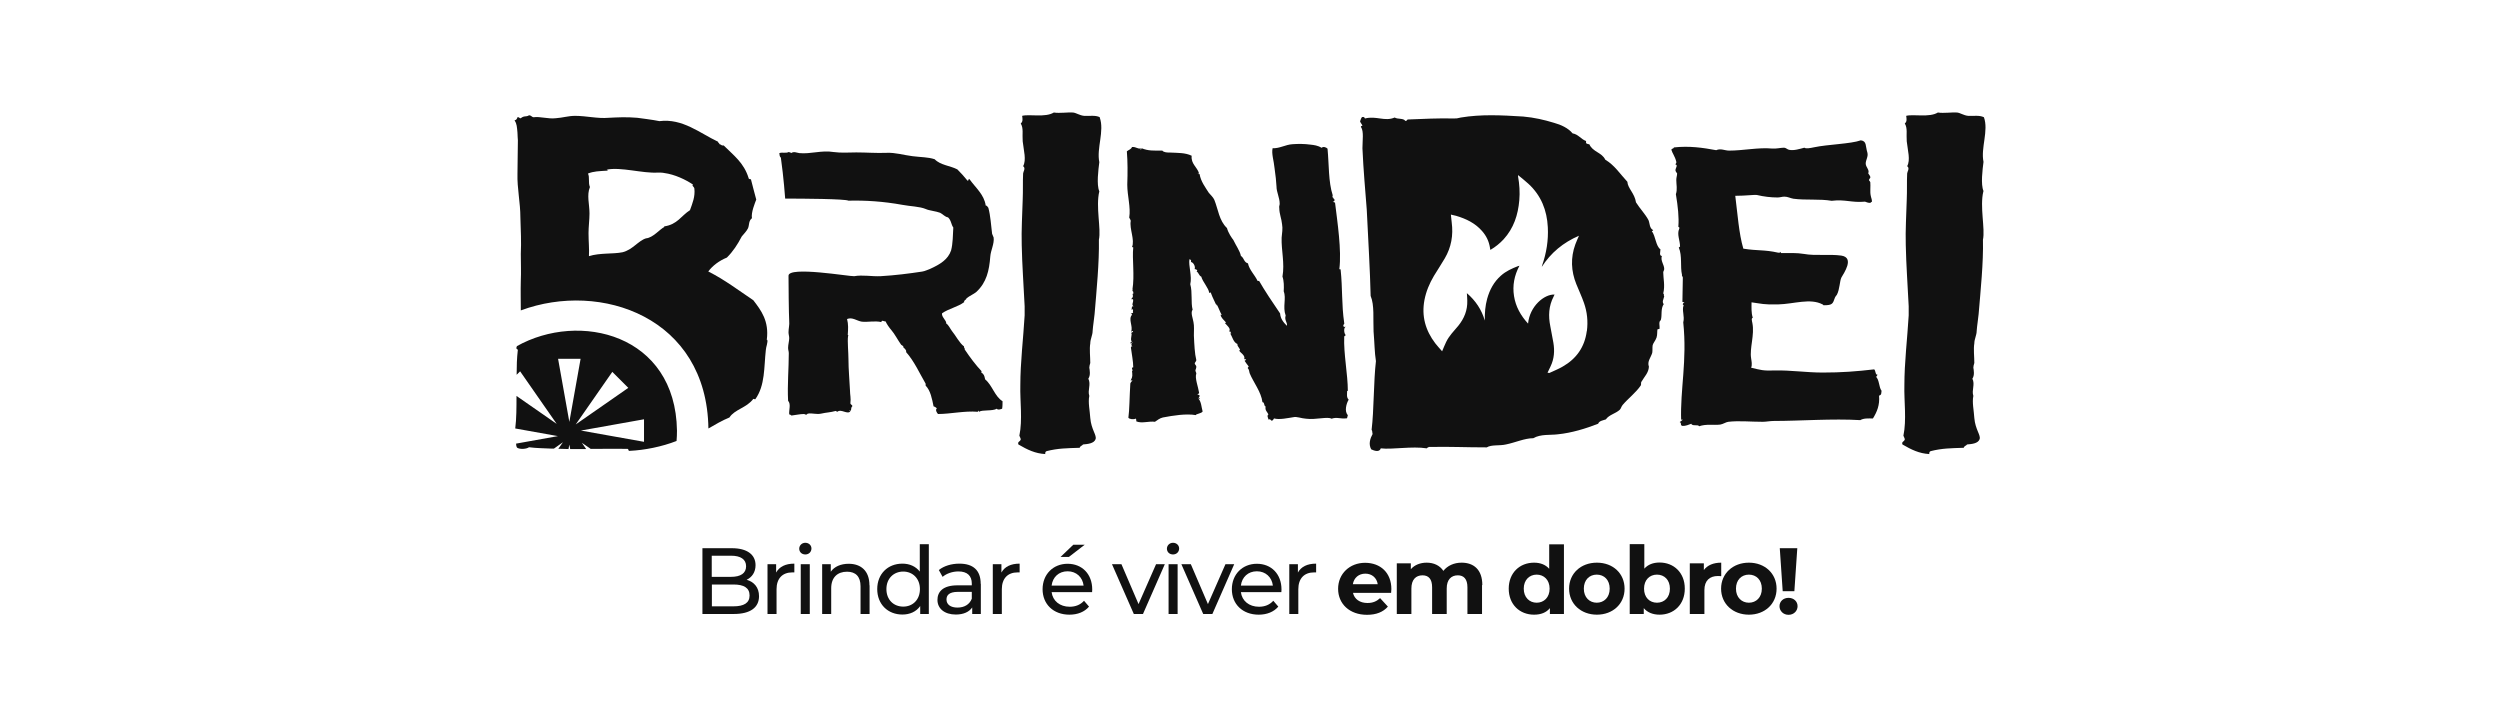 <?xml version="1.0" encoding="UTF-8"?>
<svg id="logo-ultragaz-cinza" xmlns="http://www.w3.org/2000/svg" viewBox="0 0 179.77 52.28">
  <defs>
    <style>
      .cls-1 {
        fill: #111;
        stroke-width: 0px;
      }
    </style>
  </defs>
  <g>
    <path class="cls-1" d="M54.58,42.87c0,.81-.62,1.28-1.81,1.28h-2.26v-4.73h2.12c1.09,0,1.7.46,1.7,1.22,0,.51-.26.87-.64,1.05.53.15.89.55.89,1.18ZM51.18,39.97v1.51h1.39c.69,0,1.08-.26,1.08-.76s-.39-.76-1.08-.76h-1.39ZM53.9,42.82c0-.55-.41-.79-1.16-.79h-1.55v1.57h1.55c.75,0,1.16-.24,1.16-.78Z"/>
    <path class="cls-1" d="M57.12,40.53v.63c-.05,0-.1,0-.15,0-.7,0-1.13.43-1.13,1.21v1.78h-.65v-3.58h.62v.6c.23-.42.68-.64,1.3-.64Z"/>
    <path class="cls-1" d="M57.47,39.46c0-.24.19-.43.44-.43s.44.18.44.41c0,.24-.18.43-.44.43s-.44-.18-.44-.42ZM57.58,40.57h.65v3.58h-.65v-3.58Z"/>
    <path class="cls-1" d="M62.53,42.09v2.06h-.65v-1.99c0-.7-.35-1.05-.97-1.05-.69,0-1.14.41-1.14,1.19v1.85h-.65v-3.58h.62v.54c.26-.37.72-.57,1.29-.57.87,0,1.49.5,1.49,1.55Z"/>
    <path class="cls-1" d="M66.79,39.13v5.02h-.62v-.57c-.29.41-.75.61-1.28.61-1.05,0-1.81-.74-1.81-1.83s.76-1.83,1.81-1.83c.51,0,.95.19,1.25.57v-1.97h.65ZM66.15,42.36c0-.76-.52-1.26-1.2-1.26s-1.21.49-1.21,1.26.52,1.26,1.21,1.26,1.2-.5,1.2-1.26Z"/>
    <path class="cls-1" d="M70.53,41.99v2.16h-.62v-.47c-.22.32-.62.51-1.18.51-.81,0-1.32-.43-1.32-1.05,0-.57.37-1.05,1.44-1.05h1.03v-.13c0-.55-.32-.87-.96-.87-.43,0-.86.15-1.14.39l-.27-.49c.37-.3.91-.46,1.48-.46.98,0,1.53.47,1.53,1.45ZM69.88,43.06v-.5h-1c-.64,0-.82.25-.82.55,0,.36.3.58.79.58s.87-.22,1.03-.64Z"/>
    <path class="cls-1" d="M73.32,40.53v.63c-.05,0-.1,0-.15,0-.7,0-1.13.43-1.13,1.21v1.78h-.65v-3.58h.62v.6c.23-.42.68-.64,1.3-.64Z"/>
    <path class="cls-1" d="M78.53,42.58h-2.91c.08.63.59,1.05,1.3,1.05.42,0,.77-.14,1.03-.43l.36.42c-.32.38-.82.58-1.41.58-1.16,0-1.93-.76-1.93-1.83s.76-1.83,1.8-1.83,1.77.74,1.77,1.85c0,.05,0,.14-.01.2ZM75.62,42.11h2.3c-.07-.6-.52-1.03-1.15-1.03s-1.08.42-1.15,1.03ZM76.87,40.05h-.61l.92-.88h.82l-1.14.88Z"/>
    <path class="cls-1" d="M83.76,40.57l-1.57,3.58h-.66l-1.57-3.58h.68l1.23,2.87,1.26-2.87h.64Z"/>
    <path class="cls-1" d="M83.91,39.46c0-.24.19-.43.44-.43s.44.18.44.41c0,.24-.18.43-.44.43s-.44-.18-.44-.42ZM84.03,40.57h.65v3.58h-.65v-3.58Z"/>
    <path class="cls-1" d="M88.75,40.57l-1.57,3.58h-.66l-1.57-3.58h.68l1.23,2.87,1.26-2.87h.64Z"/>
    <path class="cls-1" d="M92.14,42.58h-2.91c.08.63.59,1.05,1.3,1.05.42,0,.77-.14,1.03-.43l.36.42c-.32.38-.82.58-1.41.58-1.16,0-1.93-.76-1.93-1.83s.76-1.83,1.8-1.83,1.77.74,1.77,1.85c0,.05,0,.14-.01.2ZM89.23,42.11h2.3c-.07-.6-.52-1.03-1.15-1.03s-1.08.42-1.15,1.03Z"/>
    <path class="cls-1" d="M94.64,40.53v.63c-.05,0-.1,0-.15,0-.7,0-1.13.43-1.13,1.21v1.78h-.65v-3.58h.62v.6c.23-.42.68-.64,1.3-.64Z"/>
    <path class="cls-1" d="M100.04,42.63h-2.75c.1.45.49.73,1.04.73.39,0,.66-.12.91-.35l.56.61c-.34.39-.84.59-1.5.59-1.26,0-2.08-.79-2.08-1.87s.83-1.87,1.94-1.87,1.89.72,1.89,1.89c0,.08-.01.2-.02.28ZM97.28,42.01h1.79c-.07-.46-.42-.76-.89-.76s-.82.29-.9.76Z"/>
    <path class="cls-1" d="M106.57,42.07v2.08h-1.05v-1.92c0-.59-.26-.86-.69-.86-.47,0-.8.3-.8.95v1.83h-1.05v-1.92c0-.59-.25-.86-.69-.86-.47,0-.8.3-.8.95v1.83h-1.05v-3.64h1.01v.42c.27-.31.68-.47,1.14-.47.51,0,.94.2,1.2.59.29-.37.76-.59,1.31-.59.87,0,1.49.5,1.49,1.61Z"/>
    <path class="cls-1" d="M112.46,39.13v5.02h-1.01v-.42c-.26.32-.65.47-1.14.47-1.03,0-1.82-.73-1.82-1.87s.79-1.87,1.82-1.87c.45,0,.82.14,1.09.44v-1.76h1.05ZM111.43,42.33c0-.63-.41-1.01-.93-1.01s-.93.38-.93,1.01.41,1.01.93,1.01.93-.38.93-1.01Z"/>
    <path class="cls-1" d="M112.83,42.33c0-1.09.84-1.87,2-1.87s1.99.78,1.99,1.87-.84,1.87-1.99,1.87-2-.78-2-1.87ZM115.75,42.33c0-.63-.4-1.01-.93-1.01s-.93.38-.93,1.01.41,1.01.93,1.01.93-.38.93-1.01Z"/>
    <path class="cls-1" d="M121.15,42.33c0,1.14-.79,1.87-1.81,1.87-.49,0-.88-.16-1.14-.47v.42h-1.01v-5.02h1.05v1.76c.27-.3.64-.44,1.1-.44,1.02,0,1.81.73,1.81,1.87ZM120.08,42.33c0-.63-.4-1.01-.93-1.01s-.93.38-.93,1.01.4,1.01.93,1.01.93-.38.93-1.01Z"/>
    <path class="cls-1" d="M123.77,40.46v.97c-.09,0-.16-.01-.24-.01-.58,0-.97.32-.97,1.01v1.72h-1.05v-3.64h1.01v.48c.26-.35.69-.53,1.25-.53Z"/>
    <path class="cls-1" d="M123.76,42.33c0-1.09.85-1.87,2-1.87s1.99.78,1.99,1.87-.84,1.87-1.99,1.87-2-.78-2-1.87ZM126.69,42.33c0-.63-.4-1.01-.93-1.01s-.93.38-.93,1.01.41,1.01.93,1.01.93-.38.93-1.01Z"/>
    <path class="cls-1" d="M127.96,43.59c0-.34.27-.6.65-.6s.65.26.65.6-.27.62-.65.62-.65-.28-.65-.62ZM127.98,39.42h1.26l-.21,3.09h-.84l-.21-3.09Z"/>
  </g>
  <g>
    <path class="cls-1" d="M70.83,27.24c-.05-.24-.08-.33-.27-.46,0-.03,0-.05.03-.08-.41-.43-.84-1-1.22-1.57.03-.11-.08-.11-.05-.22-.33-.24-.6-.79-.87-1.11-.14-.19-.24-.43-.41-.54.03-.22-.35-.46-.3-.73.46-.33,1.14-.46,1.6-.81-.08-.11.16-.16.16-.27.24-.19.52-.3.71-.46.73-.68.92-1.52,1-2.55.03-.43.3-.92.24-1.36-.03-.11-.08-.16-.11-.27-.08-.62-.11-1.28-.27-1.87-.08-.08-.08-.16-.19-.16-.11-.79-.73-1.28-1.17-1.9-.11-.03-.03.14-.14.11-.24-.3-.49-.57-.73-.81-.52-.27-1.22-.3-1.63-.73-.49-.16-.98-.14-1.6-.22-.65-.08-1.22-.27-1.87-.24-.71.03-1.44-.03-2.17-.03-.57,0-1.06.05-1.65-.03-.84-.14-1.63.16-2.44.08-.22-.03-.38-.14-.6,0-.03-.08-.16-.05-.16-.08-.22.11-.46,0-.68.08.03.16,0,.22.11.33.2,1.4.31,2.94.31,2.94,1.23,0,4.33.02,4.55.15,1.22-.03,2.5.05,3.88.3.57.11,1.22.11,1.68.3.22.11.76.16,1.03.27.22.11.35.3.57.33.24.22.22.52.38.73-.03.52-.03,1.17-.16,1.65-.22.65-.79,1-1.52,1.33-.16.05-.35.16-.57.19-.92.14-1.93.27-2.98.33-.65.03-1.28-.11-1.9,0-.3.03-4.74-.74-4.72-.03,0,.68.02,2.71.05,3.26.03.27-.05.52-.05.81,0,.14.05.27.05.41,0,.22-.08.46-.08.71,0,.14.05.24.05.38,0,1.11-.11,2.25-.05,3.42.22.24.05.65.08.98.08,0,.11.05.16.08.3-.03.6-.11.9-.11.05,0,.11.05.16.05s.08-.08.14-.08c.3-.05.6.08.95,0,.33-.08.65-.08,1.03-.19.08,0,.05.08.14.05.24-.22.73.24.92-.03-.14-.03-.08-.08.03-.03.05-.14,0-.24.11-.33,0-.11-.14-.11-.14-.22.05-.35-.03-.6-.03-.92-.03-.71-.11-1.49-.11-2.25,0-.46-.08-1.28-.03-1.63,0-.05.03-.08.03-.08,0,0-.03,0-.05-.03.03-.41.05-.76-.05-1.14.38-.16.71.14,1.06.19.43.05.92-.08,1.41.03,0-.19.19-.03.3-.05.08.19.27.46.41.62.24.27.49.76.71,1.06.05.05.14.08.16.11,0,0-.03.05,0,.08,0,0,.27.22.19.33.6.68.95,1.49,1.41,2.28v.14c.35.35.46.95.57,1.49.11.03.16.08.24.14-.14.11,0,.33.08.41.9,0,1.9-.24,2.85-.16.05,0,0-.08.05-.08l.05.08c.24-.16.95-.03,1.28-.22.08.11.22.05.38,0,.03-.14.03-.41.03-.54-.57-.35-.73-1.14-1.25-1.57Z"/>
    <path class="cls-1" d="M79.09,8.43c-.34-.17-.76-.07-1.14-.1-.31-.03-.55-.21-.79-.24-.34-.03-.97.07-1.38,0-.62.38-1.76.1-2.28.24.03.21.07.41-.1.55.21.34.1.76.14,1.28.07.66.28,1.34.03,1.79.21.14,0,.41,0,.52-.03.62,0,1.24-.03,1.9-.03,1.07-.1,2.17-.07,3.24.03,1.48.14,2.93.21,4.41v.66c-.1,1.69-.31,3.38-.31,5.03-.03,1.14.17,2.48-.07,3.62.03.1.1.17.1.28-.07.17-.24.14-.17.35.65.38,1.21.65,1.93.69,0-.1,0-.17.1-.21.83-.21,1.48-.21,2.38-.24.03-.14.17-.14.24-.24.34-.03.79-.07.9-.38.1-.28-.31-.69-.38-1.52-.03-.52-.17-1.14-.07-1.59-.14-.41.14-.83-.07-1.24.17-.24.1-.62.07-.79,0-.1.03-.21.07-.34,0-.45-.07-1,0-1.41,0-.31.17-.59.17-.9.03-.41.1-.79.14-1.21.14-1.69.34-3.69.31-5.34.17-.79-.24-2.38.03-3.48-.21-.48-.07-1.55,0-2.1-.21-1,.38-2.24.03-3.21Z"/>
    <path class="cls-1" d="M96.92,28.11c0-1.2-.31-2.66-.26-3.91.03-.06.09-.06.11-.11-.09-.03-.2-.49,0-.6-.09.03-.17.03-.17-.06-.03-.11.09-.09.06-.2-.2-1.37-.11-2.46-.26-3.86-.03,0-.09,0-.09-.03.17-1.34-.14-3.37-.31-4.77-.06-.03-.14-.03-.17-.09.14.06.09-.09.17-.11-.14-.03-.06-.14-.2-.2.03-.03.03-.09.03-.14-.31-.94-.26-2.2-.37-3.34-.11-.11-.31-.17-.43-.06-.26-.17-.54-.2-.8-.23-.43-.06-.89-.06-1.29-.03-.51.03-.91.31-1.43.29-.09.4.09.89.14,1.43.09.6.11.91.14,1.31,0,.43.23.8.23,1.26,0,.09-.06.2-.03.29,0,.43.17.8.2,1.17.06.31,0,.66-.03.97-.03.91.23,1.83.06,2.8.11.31.11.71.09,1.06.2.51-.09,1.11.14,1.74-.11.34.14.49.09.74-.26-.26-.46-.51-.49-.89-.51-.74-1.14-1.69-1.51-2.34h-.11c-.2-.43-.6-.8-.69-1.26-.31-.09-.26-.37-.51-.54-.06-.34-.37-.77-.54-1.14-.11-.14-.37-.51-.46-.86-.57-.54-.63-1.34-.91-2.03-.09-.2-.26-.34-.4-.51-.23-.37-.57-.8-.66-1.34-.06,0-.11,0-.14-.03h.11c-.14-.49-.6-.69-.54-1.29-.46-.23-1.03-.2-1.57-.23-.17,0-.43,0-.54-.14-.63,0-1,.03-1.49-.17-.03.03,0,.11-.09.09,0-.03.03-.03.03-.09-.2.09-.31-.11-.63-.09-.06.17-.23.2-.37.31.06.77.06,1.51.03,2.4,0,.8.26,1.63.14,2.37.03.06.09.14.11.23-.11.57.31,1.37.09,1.89.03,0,.09,0,.09.03-.09.83.11,2-.06,3.03.14.03-.06.03,0,.11.09-.06.09.31,0,.17.06.17.06.26-.09.4.09.03.11-.03.14.03.03.26-.14.34.03.49-.2-.03-.06.14-.17.23.09,0,.11-.06.14.03q-.03.09,0,.2s-.11.03-.17.09c.06,0,.09,0,.09.06-.29.31.09.83-.06,1.2.06.03.11-.11.14,0-.03.06-.11.06-.14.11.11.06-.11.49.06.63-.09-.03-.11.06-.11.11.11.03.06-.11.17-.06-.11.03-.14.2-.03.29-.17-.03-.06.06-.11.06.06.49.17,1,.17,1.43-.03.03-.09,0-.09.06,0,.09.06.17.06.2-.03,0-.06-.03-.06-.03.03.34.06.43-.09.71,0,.09.11-.09.11.03-.06.06-.11.11-.14.2-.06.94-.06,1.91-.14,2.46.09.11.37.14.54.06.03.06.03.11.03.2.4.17.89-.03,1.34.03.17-.11.34-.26.57-.31.74-.14,1.66-.29,2.37-.17,0-.09.4-.11.49-.26-.09-.31-.09-.69-.31-.94.06-.03.11.09.11-.03h-.09c.03-.06.09-.09.06-.2-.03-.06-.11,0-.14-.06.03-.06.14-.03.11-.14-.06-.4-.31-1.03-.2-1.34.03-.06-.06-.14-.06-.26,0,0,.09-.2.06-.29,0-.03-.11-.14-.11-.2s.14-.17.11-.26c-.11-.43-.14-1.09-.17-1.74,0-.34.03-.69-.03-.97-.03-.23-.23-.69-.06-.89-.14-.51,0-1.23-.17-1.83.14-.57-.14-1.34-.06-1.8.11.03.14.09.11.2.2.03.34.37.26.51.14,0,.26.11.14.17.17.09.17.31.34.37.11.4.54.83.57,1.17.06,0,.06-.03.11-.03.14.4.31.69.43.97,0-.06-.06-.09,0-.11.11.17.26.6.37.77-.03,0-.03-.03-.09-.03.03.23.23.37.4.57-.03.03-.09,0-.09.03.11.14.49.43.29.6.2,0,.09.11.17.17-.06,0-.06-.03-.09-.03.17.23.23.66.54.77-.09.14.34.46.11.46.11.2.46.34.37.63.06,0,.11,0,.14.03,0,.06-.09.03-.11.09.09.14.2.29.29.4,0,.06-.09.06-.06.14.11.09.09.26.14.37.26.63.83,1.34.91,2.06.17,0,.09.29.23.31-.06.29.11.37.2.57-.14.11,0,.26,0,.37.17-.06.14.06.26.09.06-.06.11-.09.14-.17.4.11,1-.03,1.4-.09.23-.06.57.09.91.11.71.09,1.54-.17,1.83,0,.4-.14.6.03,1.11-.03.03-.06.03-.14.06-.23-.26-.26-.11-.83.06-1.11-.17-.17-.11-.4-.11-.63Z"/>
    <path class="cls-1" d="M135,26.94c-.15.03-.12-.29-.23-.38-1.29.15-2.34.23-3.71.23-1.17,0-2.34-.18-3.45-.15-.82.03-.99-.03-1.69-.2.09-.2.03-.47,0-.67-.12-.73.26-1.69.09-2.54-.03-.15-.09-.35.03-.38-.12-.35-.09-.79-.09-1.11.67.09.91.18,1.9.15,1.17-.03,2.31-.47,3.21,0,.06.03.03.06.09.06.64,0,.64-.12.79-.53.03-.09.12-.18.15-.23.2-.38.2-.99.32-1.23.18-.32.96-1.43,0-1.58-.85-.12-1.87.03-2.69-.12-.53-.09-1.05-.06-1.64-.06-.06,0,0-.09-.09-.09.03.09-.06.06-.12.06-1.02-.23-1.46-.12-2.51-.29-.32-1.08-.41-2.48-.58-3.8.73,0,1.43-.09,1.55-.06.5.12,1.02.18,1.49.18.18,0,.32-.06.5-.06.23,0,.44.12.64.15.88.12,1.9,0,2.75.15.99-.12,1.43.15,2.4.06.09.03.2.09.38.09.03-.03.06-.06.12-.09,0-.18-.06-.26-.09-.44-.06-.26,0-.67-.03-.96-.03-.09-.12-.12-.09-.18.03-.09.12-.12.09-.2,0-.06-.12-.2-.15-.26.12-.23-.18-.44-.18-.7s.2-.5.12-.79c-.15-.47-.03-.82-.47-.88-.73.26-2.37.29-3.36.5-.29.06-.58.12-.7.03-.35.09-.76.23-1.11.15-.12-.03-.23-.15-.35-.15-.26,0-.56.09-.88.06-.94-.09-2.07.15-3.07.15-.32,0-.61-.18-.93-.03-.96-.18-1.93-.32-3.04-.2-.03.12-.18.06-.18.18.06.23.26.47.35.85.03.12-.06.12-.06.2.2.03,0,.26,0,.41,0,.09.09.18.12.23,0,.15-.06.29-.06.47,0,.32.09.7-.03,1.02.15.91.23,1.67.18,2.31-.03.09.12.03.06.18-.18.41.06.82.06,1.29-.03,0-.06.03-.09.06.26.61.09,1.37.23,1.96-.03.09.06.12.06.2,0,.55-.03,1.17-.03,1.75.06,0,.12.03.15.06-.03,0-.09,0-.12.09-.03.06.06.06.06.09-.15.35.09.79-.03,1.23.29,2.78-.23,4.82-.15,7.07.03-.03,0-.12.09-.09,0,.15-.29.15-.15.23.09-.03-.03.15.12.23.29.03.47-.09.67-.15.06.2.5.03.56.18.53-.18,1.02-.06,1.52-.12.2-.03.41-.18.58-.2.76-.09,1.61,0,2.48,0,.23,0,.53-.06.79-.06,1.87,0,4.24-.18,6.22-.06.26-.15.58-.12.91-.12.29-.47.5-.96.44-1.64.2-.06.15-.18.18-.35-.2-.26-.15-.79-.41-1.02.09.03.06-.09.12-.12Z"/>
    <path class="cls-1" d="M142.63,13.74c-.21-.48-.07-1.55,0-2.1-.21-1,.38-2.24.03-3.21-.35-.17-.76-.07-1.14-.1-.31-.03-.55-.21-.79-.24-.34-.03-.97.07-1.38,0-.62.38-1.76.1-2.28.24.03.21.07.41-.1.55.21.34.1.76.14,1.28.07.66.28,1.34.03,1.79.21.14,0,.41,0,.52-.03.62,0,1.24-.03,1.9-.03,1.07-.1,2.17-.07,3.24.03,1.48.14,2.93.21,4.41v.66c-.1,1.69-.31,3.38-.31,5.03-.03,1.14.17,2.48-.07,3.62.03.1.1.17.1.28-.07.17-.24.14-.17.35.65.38,1.21.65,1.93.69,0-.1,0-.17.1-.21.83-.21,1.48-.21,2.38-.24.03-.14.17-.14.24-.24.35-.03.79-.07.9-.38.1-.28-.31-.69-.38-1.52-.03-.52-.17-1.14-.07-1.59-.14-.41.14-.83-.07-1.24.17-.24.1-.62.07-.79,0-.1.03-.21.07-.34,0-.45-.07-1,0-1.41,0-.31.17-.59.17-.9.03-.41.1-.79.14-1.21.14-1.69.35-3.69.31-5.34.17-.79-.24-2.38.03-3.48Z"/>
    <g>
      <path class="cls-1" d="M37.17,24.9s-.02.07-.04.11c0,.14.14.07.1.21-.06.52-.08,1.11-.08,1.73l.25-.25,2.63,3.78-2.89-2.01c0,.82,0,1.63-.09,2.34l3.07.55-3.01.54c0,.1.02.21.07.29.21.14.69.1.86-.03.52.07,1.03.07,1.65.1.05,0,.09,0,.14,0l.65-.46-.33.47c.25,0,.49.02.73.02l.06-.32.06.32c.39,0,.77,0,1.15,0l-.31-.45.64.44c.86,0,1.72-.02,2.66,0,.07.03.03.17.14.14,1.08-.05,2.32-.3,3.37-.71.02-.24.03-.49.03-.74-.1-6.94-7.02-8.61-11.53-6.07ZM40.94,30.34l-.81-4.54h1.62l-.81,4.54ZM41.4,30.52l2.63-3.78,1.15,1.15-3.78,2.63ZM46.31,31.77l-4.54-.81,4.54-.81v1.62Z"/>
      <path class="cls-1" d="M55.17,24.42s-.03.07-.03,0c.17-1.34-.41-2.1-.97-2.83-1.07-.72-2.07-1.48-3.24-2.07.31-.41.76-.76,1.34-1,.45-.45.76-.93,1.07-1.52.14-.17.35-.38.45-.59.1-.24.03-.52.28-.72-.07-.41.21-1.07.31-1.34-.14-.48-.28-1.1-.38-1.45-.03-.03-.17,0-.17-.1-.34-1.1-1.07-1.62-1.79-2.34-.17.03-.17-.07-.31-.1,0-.1-.1-.07-.1-.17-1.31-.62-2.55-1.69-4.21-1.48-.48-.1-1.38-.21-1.59-.24-.79-.07-1.45-.03-2.07,0-.79.07-1.59-.14-2.41-.14-.48,0-.9.14-1.38.17-.55.07-1.14-.14-1.59-.07-.14,0-.17-.14-.34-.14-.21.14-.34,0-.59.21-.1.03-.1-.1-.24-.07-.03.1-.07.21-.21.21.17.28.17.48.21.9,0,.28.03.41.03.55,0,.79-.03,1.55-.03,2.41-.03,1.03.21,2.07.21,3.14.03.93.07,1.76.03,2.62,0,.62.03,1.31,0,1.93-.02.72,0,1.42,0,2.13,5.76-2.14,13.38.5,13.49,8.49.49-.28.97-.57,1.51-.79.38-.59,1.24-.69,1.72-1.34.03,0,.07.03.14.03.72-1,.62-2.31.76-3.55,0-.17.17-.59.1-.72ZM49.62,15.11c-.65.41-.9,1.03-1.86,1.17-.03.03,0,.03.03.03-.35.17-.83.79-1.34.83-.55.17-.97.83-1.69,1-.69.14-1.62.03-2.41.28.03-.52-.03-1.07-.03-1.66,0-.45.07-.97.07-1.41,0-.66-.21-1.31.03-1.9-.14-.34,0-.69-.14-.97.41-.17.79-.17,1.41-.21,0-.07-.03-.07-.07-.07,1.03-.21,2.59.28,3.69.21.1,0,.34,0,.45.03.76.1,1.55.48,2.07.83-.1.1.07.14.1.28.07.59-.14,1.07-.31,1.55Z"/>
    </g>
    <path class="cls-1" d="M119.6,21.1c.14-.55,0-1.1,0-1.52,0-.07.07-.14.07-.24,0-.31-.28-.59-.17-.93-.21-.03-.1-.31-.1-.48-.34-.24-.34-.93-.62-1.31.03,0,.07-.03.1-.07-.28-.14-.24-.48-.34-.72-.24-.45-.62-.83-.9-1.28-.1-.66-.59-1-.62-1.48-.55-.59-.9-1.17-1.59-1.59-.24-.52-.9-.55-1.14-1.1-.1-.03-.21-.03-.24-.1v-.14c-.38-.14-.55-.48-.97-.55-.31-.38-.83-.62-1.34-.76-.69-.21-1.41-.38-2.21-.45-1.59-.1-3.03-.17-4.48.07-.28.07-.31.07-.52.07-1.03-.03-2.24.03-3.24.07-.14-.03-.1.14-.24.1-.14-.21-.55-.1-.76-.24-.72.31-1.31-.14-2.14.07-.03-.07-.07-.14-.21-.1-.07.07-.1.21-.14.31.03.1.14.21.17.31-.03.03-.14,0-.1.1.21.31.1.97.1,1.52.07,1.59.21,3.1.31,4.41.1,2.07.24,4.41.28,6.21.28.66.17,1.65.21,2.55.07.83.07,1.52.17,2.14-.17,1.45-.14,3.55-.31,4.93.07.14.03.14.07.31-.17.31-.31.72-.1,1.1.21.1.59.24.69-.07.83.1,2.24-.17,3.31,0,.03-.07.14-.07.14-.1,1.72-.03,2.52.03,4.17.03.34-.21.9-.1,1.38-.21.69-.14,1.34-.45,1.97-.45.52-.31,1.24-.21,1.76-.28,1-.1,2-.41,2.9-.76.07-.21.35-.24.55-.31.24-.34.69-.41,1-.69.1-.1.1-.21.21-.35.38-.45.97-.9,1.31-1.41.03-.07,0-.17.03-.24.24-.41.52-.65.55-1.1-.14-.38.14-.66.24-1,.03-.17,0-.38.03-.55.03-.14.21-.34.28-.55.07-.21.03-.48.07-.59.03-.03.1,0,.14-.03.03-.17-.03-.34,0-.48,0-.07.07-.1.1-.17.1-.34-.03-.79.21-1.14-.07-.03-.07-.14-.07-.21l.1-.34c-.07-.1.03-.14-.07-.21ZM114.1,23.82c-.15,1.14-.75,1.98-1.73,2.54-.31.18-.64.31-.96.46-.04,0-.09-.01-.13-.02.07-.15.14-.3.22-.46.26-.54.3-1.11.2-1.7-.07-.4-.15-.79-.22-1.18-.15-.74-.12-1.45.24-2.14.02-.04.04-.09.06-.13,0,0,0,0,0-.01-.74-.03-1.78.84-1.9,2.09-.53-.58-.89-1.22-1.01-1.98-.12-.76.02-1.48.39-2.18-.05.01-.08.02-.11.03-.44.17-.86.36-1.22.68-.51.45-.81,1.02-.99,1.66-.14.51-.18,1.03-.17,1.57-.23-.78-.66-1.43-1.29-1.97.01.2.03.37.03.54.02.69-.22,1.28-.65,1.81-.31.37-.66.72-.87,1.16-.1.21-.19.43-.29.67-.16-.19-.34-.37-.49-.57-.71-.93-1-1.96-.78-3.12.12-.62.36-1.19.68-1.73.26-.42.53-.84.78-1.26.47-.8.62-1.66.5-2.58-.02-.18-.04-.36-.06-.57.14.03.26.06.38.09.71.21,1.36.52,1.86,1.09.31.35.5.75.57,1.2,0,.05.02.09.03.16.36-.21.67-.46.95-.76.73-.8,1.04-1.76,1.13-2.81.05-.58.01-1.15-.09-1.72,0-.02,0-.03,0-.09.27.22.52.42.75.63.91.84,1.33,1.9,1.39,3.12.05.94-.1,1.86-.41,2.75,0,.03-.01.06-.03.11.66-1.03,1.55-1.76,2.68-2.25-.09.22-.19.42-.26.62-.35.96-.31,1.92.07,2.86.18.45.39.89.55,1.35.23.65.3,1.33.21,2.02Z"/>
  </g>
</svg>